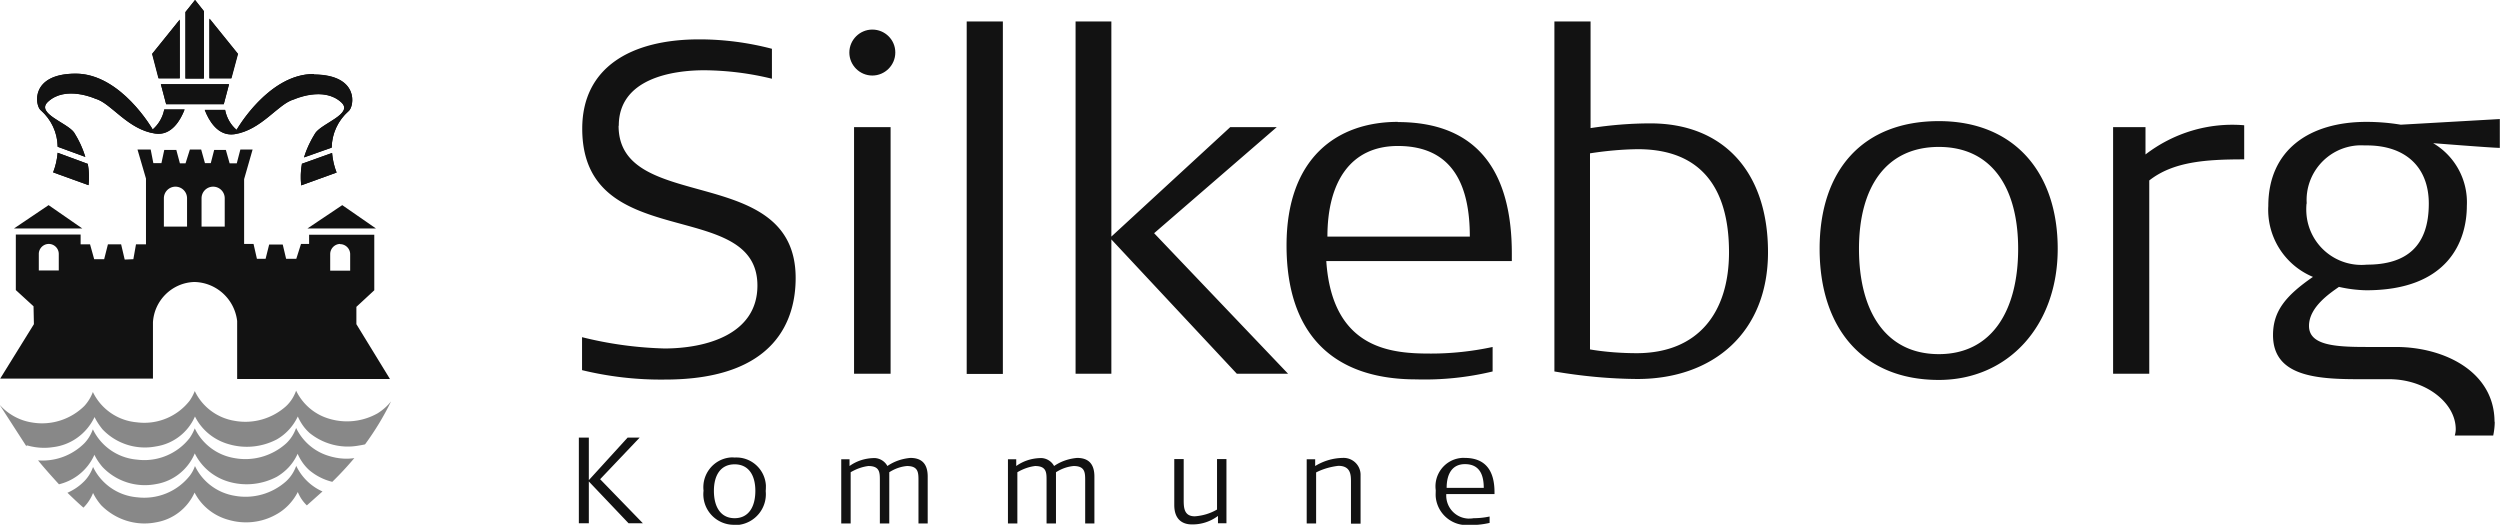 <?xml version="1.0" encoding="UTF-8"?> <svg xmlns="http://www.w3.org/2000/svg" data-name="Layer 1" viewBox="0 0 132.72 27.86"><path fill="#121212" d="M32.85 6.67c0-2.49 2.82-2.94 4.54-2.94 1.21.01 2.42.16 3.59.45V2.59c-1.26-.33-2.56-.5-3.86-.5-3.64 0-6.21 1.5-6.21 4.74 0 6.68 9.3 3.59 9.3 8.33 0 2.6-2.74 3.34-4.94 3.34-1.47-.04-2.94-.24-4.37-.6v1.75c1.44.35 2.93.52 4.41.5 5.96 0 6.93-3.27 6.93-5.39 0-6.16-9.4-3.37-9.4-8.08Zm12.49.08h1.94v13.09h-1.94V6.75Zm5.98-5.61h1.92v18.71h-1.92V1.14Zm16.46 5.61h-2.47L59 12.56V1.14h-1.9v18.7H59v-7.13l6.66 7.13h2.72l-7.11-7.46 6.51-5.63m6.43-.28c-3.22 0-5.91 1.9-5.91 6.56s2.42 7.11 6.88 7.11c1.37.04 2.73-.1 4.06-.42v-1.3c-1.07.23-2.17.35-3.27.35-1.99 0-5.24-.15-5.56-4.91h9.85v-.4c0-4.29-1.77-6.98-6.06-6.98Zm-3.74 6.09c0-2.89 1.22-4.81 3.74-4.81 2.97 0 3.82 2.17 3.82 4.81h-7.56Zm17.16-6.01c-1.07 0-2.14.09-3.19.25V1.14h-1.92v18.58c1.46.25 2.93.39 4.41.4 3.99 0 6.93-2.44 6.93-6.73s-2.39-6.84-6.24-6.84Zm-.7 12.2c-.84 0-1.69-.06-2.52-.2V8.14c.84-.13 1.69-.21 2.54-.22 3.32 0 4.84 2.02 4.84 5.47 0 3.22-1.65 5.34-4.86 5.36m16-12.32c-4.01 0-6.33 2.57-6.33 6.78s2.29 6.96 6.33 6.96c3.67 0 6.31-2.87 6.31-6.96s-2.34-6.78-6.31-6.78m0 12.37c-2.84 0-4.24-2.3-4.24-5.59s1.45-5.41 4.24-5.41 4.21 2.14 4.21 5.41-1.39 5.59-4.21 5.59m16.21-12.15c-1.88-.16-3.74.4-5.24 1.55V6.75h-1.72v13.09h1.92V9.58c1.27-1 3-1.12 5.04-1.12v-1.8Zm13.29 15.75c0-2.67-2.67-3.98-5.24-3.98h-1.57c-1.7 0-3.04-.1-3.04-1.12s1.17-1.77 1.59-2.07c.48.11.96.17 1.45.18 4.34 0 5.34-2.6 5.34-4.49a3.64 3.64 0 0 0-1.79-3.32s3.14.25 3.54.25V6.32l-5.26.3c-.6-.1-1.21-.15-1.82-.15-3.04 0-5.21 1.5-5.21 4.46-.09 1.63.86 3.14 2.37 3.77-1.45 1-2.12 1.82-2.12 3.09 0 2.14 2.2 2.34 4.49 2.34h1.67c1.92 0 3.54 1.23 3.54 2.66 0 .11-.02.22-.05.33h2.04c.05-.24.08-.49.08-.73h-.01Zm-9.97-11.58c-.11-1.6 1.1-2.99 2.7-3.1.16-.01.33 0 .49 0 2.02 0 3.29 1.12 3.29 3.09 0 2.25-1.17 3.24-3.29 3.24a2.928 2.928 0 0 1-3.2-2.63 3.21 3.21 0 0 1 0-.62M33.37 27.78l-2.11-2.22v2.22h-.53v-4.55h.53v2.26l2.06-2.26h.64l-2.1 2.21 2.27 2.34h-.77Zm5.63.08a1.62 1.62 0 0 1-1.65-1.81c-.1-.87.52-1.66 1.39-1.76.09-.01.17-.01.26 0 .86-.05 1.6.6 1.66 1.47 0 .1 0 .2-.01.31.09.91-.57 1.71-1.48 1.8H39m0-3.22c-.73 0-1.1.56-1.1 1.41s.36 1.45 1.1 1.45 1.1-.6 1.1-1.45-.37-1.41-1.1-1.41m10.26 3.14h-.5v-2.27c0-.42 0-.78-.61-.78-.34.03-.66.15-.94.33v2.72h-.5v-2.27c0-.42.01-.78-.61-.78-.33.04-.65.16-.94.33v2.72h-.5v-3.41h.44v.36c.36-.26.79-.4 1.23-.42.32-.03.63.14.78.42.36-.25.78-.39 1.22-.43.54 0 .92.25.92.99v2.49Zm8.85 0h-.5v-2.27c0-.42 0-.78-.61-.78-.34.03-.66.15-.94.33v2.72h-.5v-2.27c0-.42.01-.78-.61-.78-.33.04-.65.16-.94.33v2.72h-.5v-3.41h.44v.36c.36-.26.79-.4 1.23-.42.32-.03.63.14.78.42.36-.25.78-.39 1.22-.43.54 0 .92.25.92.99v2.49Zm6.55 0v-.4c-.4.3-.89.46-1.39.45-.45 0-.93-.22-.93-1.03v-2.44h.5v2.14c0 .41 0 .9.59.9.42-.03.82-.15 1.18-.36v-2.68h.5v3.41h-.45Zm7.06 0v-2.2c0-.36 0-.86-.67-.86-.41.05-.81.16-1.18.35v2.71h-.5v-3.41h.45v.36c.44-.27.94-.42 1.46-.43a.9.9 0 0 1 .95.86v2.63h-.5Zm5.06-1.56c-.04.68.47 1.26 1.15 1.3.1 0 .2 0 .3-.02.29 0 .57-.03.85-.09v.34c-.35.08-.71.12-1.06.11a1.65 1.65 0 0 1-1.8-1.49c-.01-.12 0-.24 0-.36-.11-.83.47-1.59 1.29-1.7.08-.01.16-.02.25-.01 1.12 0 1.58.7 1.58 1.82v.1h-2.57Zm.99-1.59c-.66 0-.97.5-.97 1.26h1.97c0-.69-.22-1.26-1-1.26M16.67 3.93c-2.41-.02-4.11 2.96-4.11 2.96-.32-.27-.53-.65-.61-1.06h-1.08c.21.55.69 1.41 1.57 1.29 1.45-.22 2.33-1.62 3.17-1.85 0 0 1.58-.72 2.52.17.63.6-1.02 1.09-1.39 1.62-.25.4-.46.83-.6 1.29l1.47-.52c.01-.75.34-1.45.9-1.94.3-.25.57-1.92-1.84-1.94ZM8.11 6.88S6.41 3.9 4 3.91 1.86 5.6 2.16 5.85c.56.49.89 1.19.9 1.94l1.47.54c-.14-.46-.34-.89-.6-1.3-.38-.52-2.04-1.01-1.39-1.62.94-.89 2.52-.17 2.52-.17.84.23 1.71 1.64 3.18 1.85.87.13 1.35-.73 1.56-1.28H8.72c-.08.41-.29.78-.61 1.06m7.92 1.82c-.07.38-.08.76-.04 1.15l1.88-.68c-.13-.33-.21-.68-.24-1.04l-1.59.57ZM3.06 8.11c-.03.36-.11.71-.24 1.04l1.88.68c.04-.38.03-.76-.04-1.13l-1.6-.59"></path><path fill="#121212" d="M10.74 5.53h1.14l.28-1.06H8.54l.28 1.06h1.13m-.41-4.49L8.07 2.86l.34 1.3h1.12V1.04m1.28 3.12V.59L10.35 0l-.51.64v3.53h.98Zm1.46 0 .35-1.3L11.11.99v3.17h1.16Zm8.42 15.94-1.77-2.89v-.92l.95-.88v-2.95h-3.46v.49h-.43l-.25.79h-.54l-.18-.76h-.72l-.19.76h-.46l-.18-.79h-.5V9.51l.45-1.57h-.65l-.19.73h-.38l-.2-.71h-.62l-.18.7h-.31l-.2-.72h-.6l-.23.73h-.3l-.19-.71h-.64l-.15.7h-.43L8 7.94h-.7l.45 1.54v3.49h-.53l-.14.79-.46.02-.19-.81h-.7l-.2.79H5l-.22-.79h-.5v-.52H.84v2.95l.94.86.02.95L.01 20.1h8.11v-2.99c.07-1.17 1.02-2.1 2.19-2.14 1.17.02 2.14.9 2.28 2.07v3.08h8.11Zm-2.64-7.14c.29 0 .53.23.54.52v.89h-1.06v-.88c0-.29.23-.53.52-.54M3.11 14.36H2.06v-.88c0-.29.24-.53.53-.53s.53.24.53.53v.88Zm6.82-2.33H8.7v-1.5a.615.615 0 1 1 1.23-.01v1.51Zm2 0H10.7v-1.5a.615.615 0 1 1 1.23-.01v1.51Z"></path><path fill="#121212" d="m18.17 10.89-1.85 1.24h3.64l-1.79-1.24m-15.59 0L.74 12.13h3.63l-1.79-1.24m14.09-6.96c-2.41-.02-4.11 2.97-4.11 2.97-.32-.27-.53-.65-.61-1.06h-1.08c.21.55.69 1.41 1.57 1.29 1.45-.22 2.32-1.62 3.17-1.85 0 0 1.58-.72 2.52.17.63.6-1.02 1.09-1.39 1.62-.25.4-.46.83-.6 1.29l1.47-.52c.01-.75.34-1.45.9-1.94.3-.25.57-1.92-1.84-1.94ZM8.11 6.88S6.42 3.9 4.01 3.91 1.86 5.6 2.16 5.85c.56.49.89 1.19.9 1.94l1.47.54c-.14-.46-.34-.89-.6-1.3-.38-.52-2.03-1.01-1.39-1.62.94-.89 2.52-.17 2.52-.17.84.23 1.72 1.64 3.18 1.85.87.13 1.35-.73 1.56-1.28H8.72c-.08.41-.29.78-.61 1.06m7.92 1.82c-.07.38-.08.76-.04 1.15l1.88-.68c-.13-.33-.21-.68-.24-1.04l-1.59.57ZM3.06 8.11c-.03.36-.11.71-.24 1.04l1.88.68c.04-.38.03-.76-.04-1.13l-1.6-.59"></path><path fill="#121212" d="M10.74 5.53h1.14l.28-1.06H8.54l.28 1.06h1.14m-.41-4.49L8.09 2.86l.34 1.3h1.12V1.04m1.28 3.12V.59L10.36 0l-.51.64v3.53h.98Zm1.46 0 .35-1.3L11.13.99v3.17h1.16Z"></path><path fill="#121212" d="M1.42 23.64c.45.13.92.17 1.38.1.97-.11 1.8-.72 2.22-1.6.11.23.26.45.42.65.73.77 1.8 1.11 2.84.91.92-.14 1.7-.74 2.07-1.59.36.72 1.01 1.25 1.79 1.47.85.25 1.76.16 2.55-.25.49-.28.88-.71 1.12-1.22.15.34.36.64.63.88.72.58 1.66.83 2.57.67.12-.02.25-.04.37-.07.53-.72.99-1.48 1.38-2.28-.2.25-.44.46-.71.63a3.3 3.3 0 0 1-2.81.21c-.67-.26-1.21-.77-1.52-1.41-.11.31-.29.6-.54.83-.74.66-1.75.95-2.73.77-.92-.15-1.71-.74-2.11-1.58-.07.18-.16.35-.27.51-.66.85-1.73 1.29-2.8 1.15a2.86 2.86 0 0 1-2.34-1.61c-.1.27-.25.52-.45.74-.73.72-1.76 1.05-2.77.88-.67-.1-1.28-.44-1.73-.94l1.42 2.2Z" opacity=".5"></path><path fill="#121212" d="M5.01 24.14c.11.23.26.45.43.65.73.77 1.8 1.11 2.84.91.92-.15 1.7-.77 2.06-1.63.36.73 1.01 1.27 1.79 1.5.85.25 1.76.16 2.55-.25.49-.28.89-.71 1.12-1.23.15.34.36.64.63.88.35.29.76.5 1.21.61.41-.4.8-.82 1.17-1.26-.53.08-1.07 0-1.57-.19-.67-.26-1.21-.77-1.52-1.41-.11.31-.29.6-.54.83-.74.66-1.75.95-2.73.77-.92-.15-1.71-.74-2.11-1.58-.07.18-.16.35-.27.51-.66.85-1.73 1.29-2.8 1.15a2.86 2.86 0 0 1-2.34-1.61c-.1.28-.25.53-.45.74-.65.65-1.55.98-2.46.91.34.42.71.83 1.11 1.27.83-.2 1.52-.77 1.87-1.54Z" opacity=".5"></path><path fill="#121212" d="M15.73 24.72c-.11.31-.29.6-.54.83-.74.66-1.75.95-2.73.77-.92-.15-1.71-.74-2.11-1.58-.06.18-.15.35-.27.51-.67.85-1.73 1.28-2.8 1.15a2.86 2.86 0 0 1-2.34-1.61c-.1.28-.25.53-.45.74-.26.27-.57.48-.91.63.28.27.56.54.85.79.22-.22.4-.49.51-.78.11.23.26.45.43.65.76.77 1.85 1.12 2.91.91.9-.15 1.67-.74 2.05-1.58.37.72 1.03 1.24 1.81 1.45.83.24 1.73.15 2.49-.27.51-.27.92-.7 1.18-1.21.11.27.27.51.48.71.27-.24.54-.48.83-.74-.61-.27-1.1-.75-1.39-1.35v-.02Z" opacity=".5"></path><path fill="#121212" d="M47.53 2.79c0 .67-.55 1.22-1.22 1.22-.67 0-1.22-.55-1.22-1.22s.55-1.22 1.22-1.22c.67 0 1.22.54 1.22 1.21"></path></svg> 